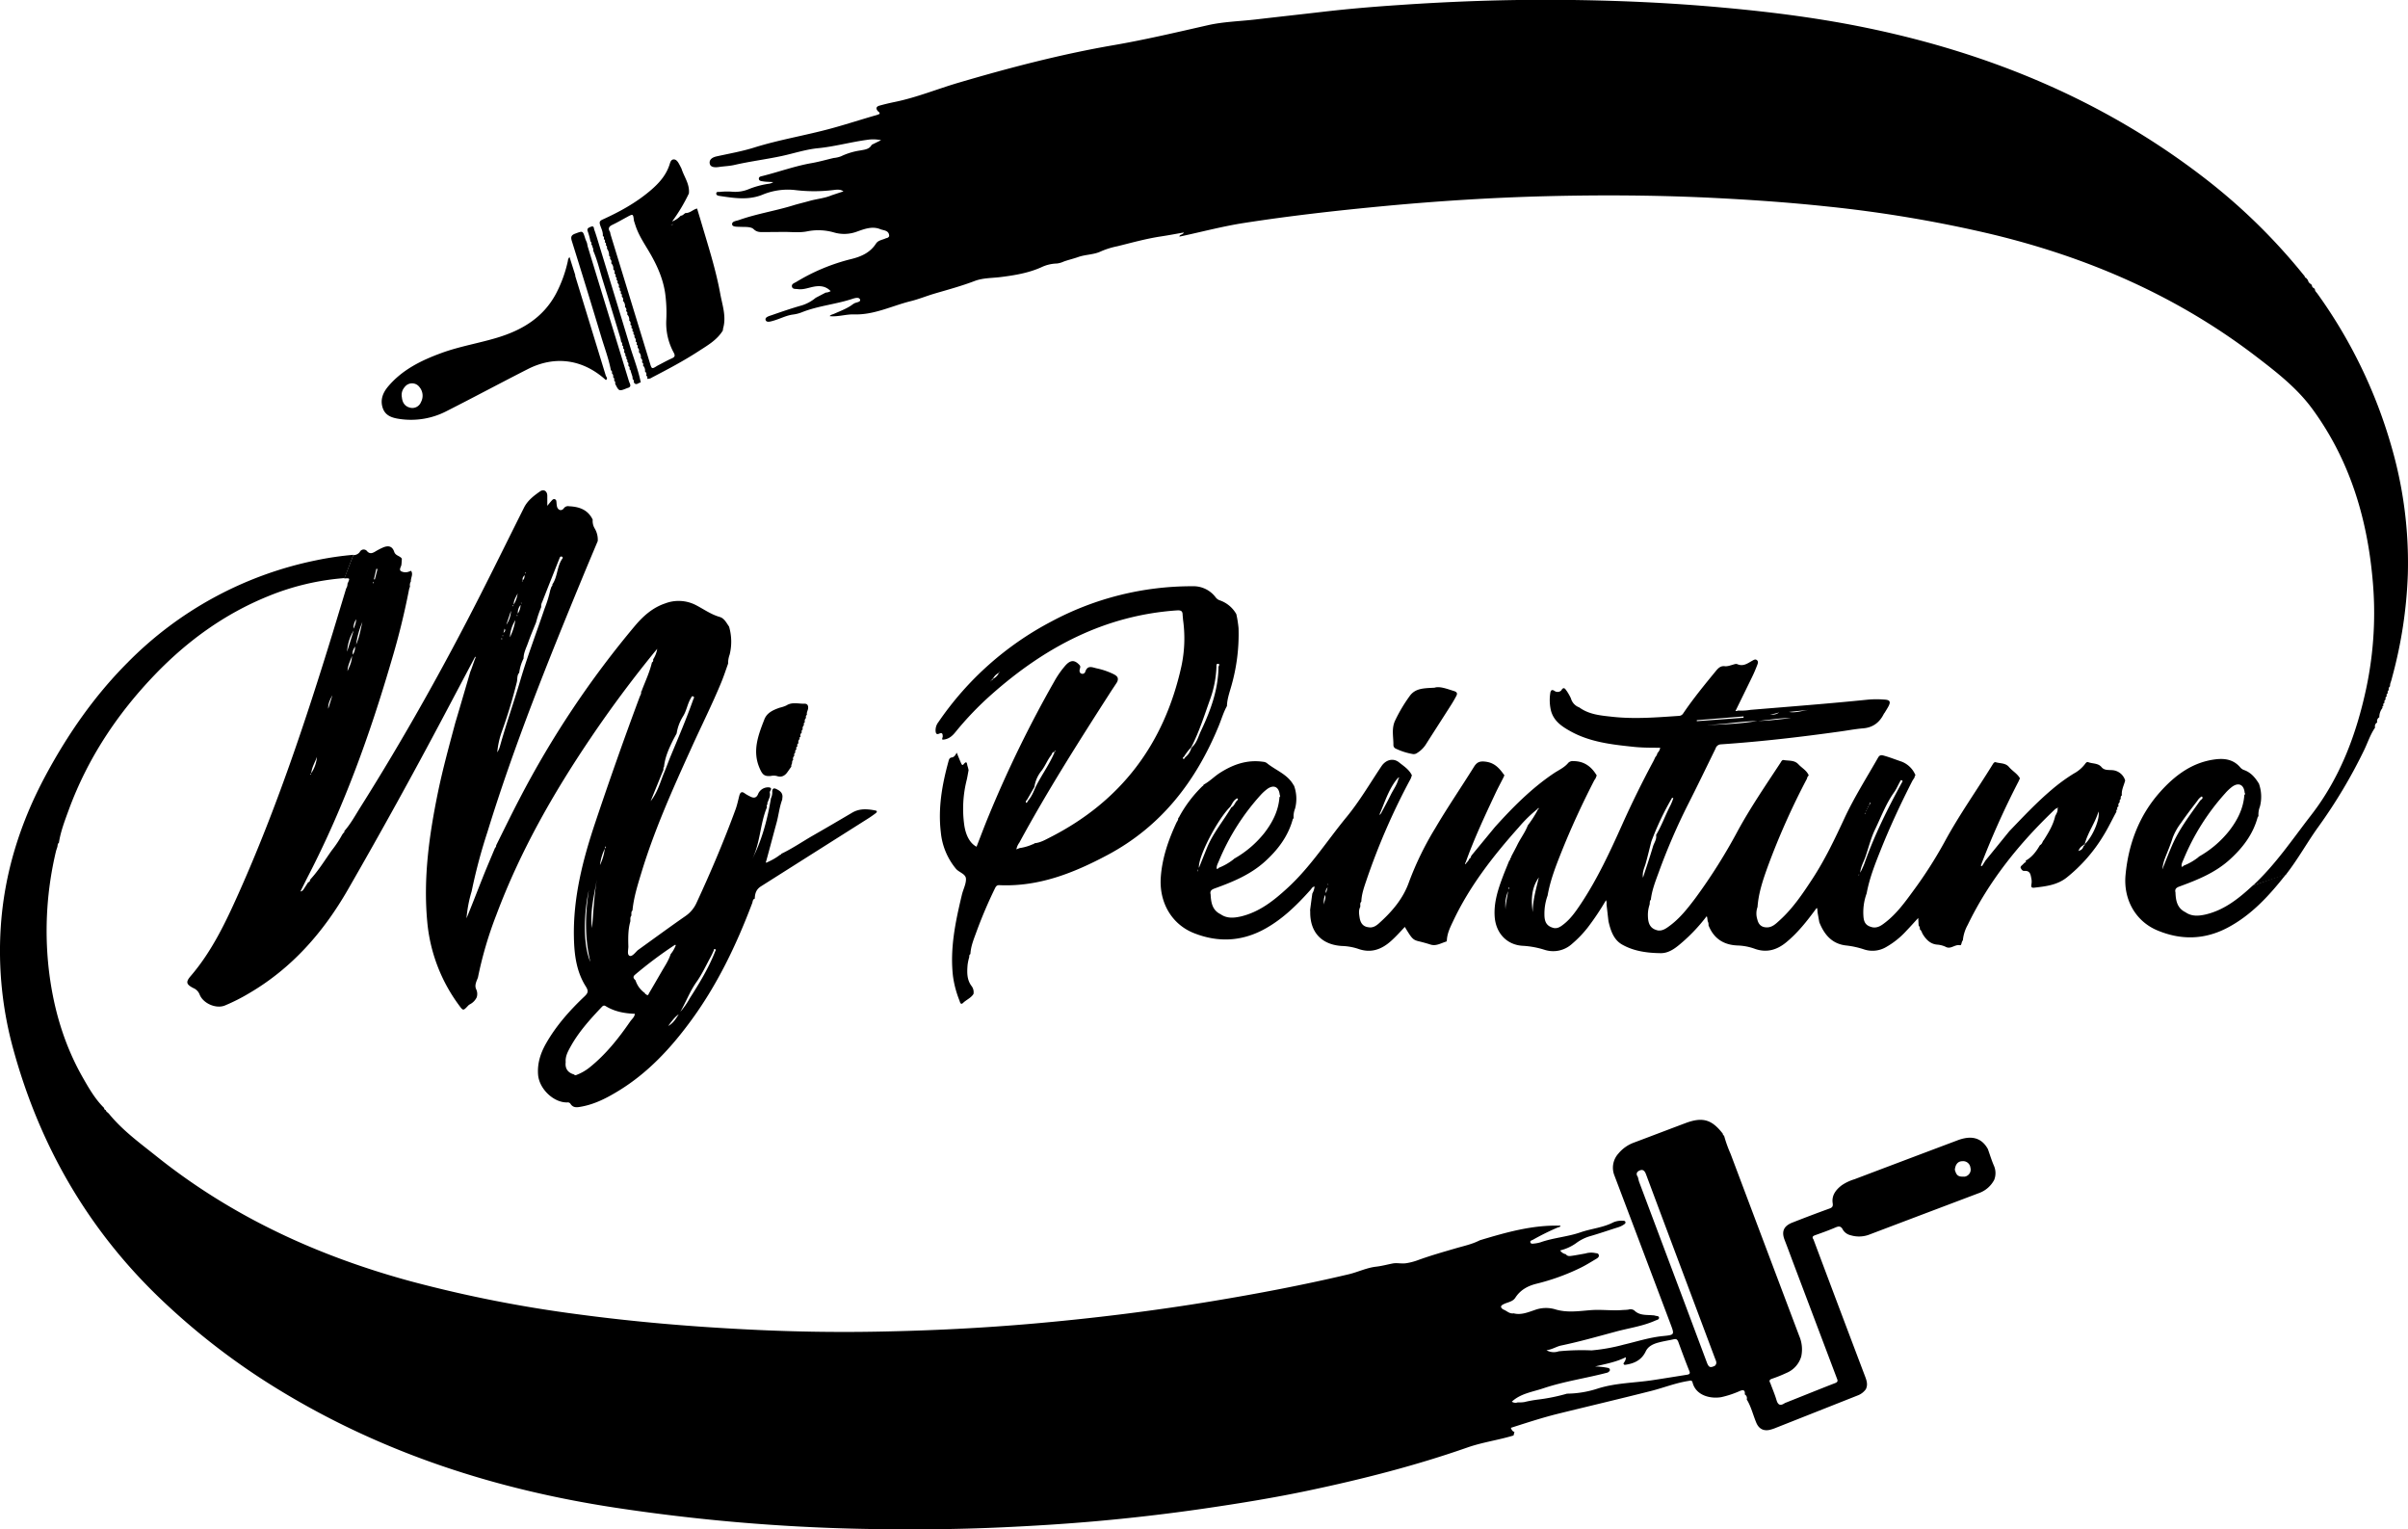 <svg xmlns="http://www.w3.org/2000/svg" viewBox="0 0 1082.13 687.09">
  <g id="Peinture_Down" data-name="Peinture Down">
    <path class="cls-1" d="M164.52 418.45zM923 668.6v-.06zM1034 563.27c-1-2.36-1.76-4.84-2.62-7.26-2.22-4-5.57-5.69-10.14-4.9a19 19 0 00-3.54 1q-23.14 8.71-46.26 17.47a21 21 0 00-5.8 2.76c-2.59 2-4.53 4.52-4 8 .24 1.53-.28 2-1.53 2.44-5.54 2-11.07 4.11-16.56 6.26-3.94 1.55-5 4-3.5 7.84s2.86 7.61 4.3 11.41l19.11 50.57c.35.93.82 1.71-.66 2.28-7.58 2.94-15.11 6-22.66 9-1.92 1.33-3.07 1-3.76-1.39-.76-2.56-1.82-5-2.75-7.55-.59-1-.51-1.56.77-2a60.48 60.48 0 006.37-2.56 11.51 11.51 0 006.73-7.4 15.23 15.23 0 00-.89-9.23q-15.45-40.92-30.86-81.85a59.25 59.25 0 01-2.93-8.2c-.47-.1-.5-.49-.57-.86-5-6.44-9.11-7.61-16.86-4.7s-15.33 5.82-23 8.69a16.35 16.35 0 00-7.09 5 9.43 9.43 0 00-1.71 9.9q12.63 33.35 25.21 66.7c1.79 4.76 1.8 4.83-3.37 5.34-6.06.59-11.84 2.48-17.71 3.86a82.6 82.6 0 01-14.42 2.58 107.1 107.1 0 00-14.77.41 6.64 6.64 0 01-5.5-.47c2.69-.39 4.54-1.71 6.55-2.12 8.19-1.71 16.24-4 24.3-6.17 6-1.66 12.35-2.47 18.13-5.08.65-.29 1.73-.41 1.58-1.37-.12-.75-1.14-.57-1.75-.81a4.17 4.17 0 00-1.13-.16c-2.87-.26-5.88.17-8.24-2.19a3 3 0 00-2.67-.35 21.81 21.81 0 01-2.27.15c-4.91.45-9.82-.3-14.71.09-5.34.42-10.64 1.26-16-.41a14.52 14.52 0 00-9.19.39c-3 1-6.06 2.31-9.39 1.44-1.89.33-3.09-1.19-4.65-1.73-1.83-1.23-.81-1.94.49-2.53 1.72-.78 3.79-1 4.93-2.74 2.25-3.5 5.61-5.33 9.5-6.29a98.29 98.29 0 0019.83-7.17c2.47-1.22 4.82-2.69 7.19-4.1.57-.34 1.21-.82 1-1.65s-.95-.75-1.51-.85a9 9 0 00-4.55.19c-2 .34-3.88.72-5.83 1-1 .14-2.16.41-2.92-.69a3.9 3.9 0 01-2.55-1.7 20.73 20.73 0 007.23-3.31 19.57 19.57 0 015.9-3c4.25-1.21 8.43-2.67 12.65-4a9.63 9.63 0 002.9-1.36c.37-.27.81-.55.65-1.1s-.67-.55-1.13-.55a9.14 9.14 0 00-4.28.69c-4.68 2.43-10 2.83-14.87 4.53-5.77 2-12 2.38-17.83 4.43a13.74 13.74 0 01-2.92.58c-.59.07-1.39.23-1.66-.44-.33-.82.59-1 1.05-1.22a112.71 112.71 0 0111.14-5.52c.5-.2 1.27-.16 1.32-.84-12.46-.41-24.25 2.95-36 6.47a2.26 2.26 0 00-.43.17c-3.42 1.73-7.2 2.51-10.82 3.57-5.79 1.69-11.58 3.34-17.24 5.42a27.34 27.34 0 01-4.63 1.19c-2.15.39-4.27-.23-6.28.15-2.48.48-4.93 1.15-7.45 1.44-4.32.49-8.22 2.45-12.39 3.43-20.39 4.82-41 8.73-61.64 12.14-26.3 4.33-52.74 7.59-79.28 9.94-23.5 2.08-47 3.24-70.62 3.67-20.2.38-40.4 0-60.59-1.08-24.54-1.26-49-3.36-73.39-6.6a582.28 582.28 0 01-75.61-14.85c-41.8-11.33-80.48-29-114.51-56.19-7.44-5.94-15.18-11.55-21.3-19l-.44-.51a.41.41 0 01-.42-.48.74.74 0 01-.62-.78 1 1 0 01-.83-1c-4.07-4-6.92-9-9.7-13.88-8.78-15.53-13.47-32.32-15.33-50a154.22 154.22 0 013.34-51.17c.17-.74.45-1.46.67-2.18s0-1.42.7-1.87c.8-5.17 2.67-10 4.46-14.89 8.56-23.27 22-43.43 39.17-61.18 14.37-14.83 30.8-26.71 50-34.57a113 113 0 0134.74-8.31l4-10.46a142.2 142.2 0 00-17.07 2.53 165.26 165.26 0 00-84.54 46c-14.81 14.87-26.66 31.94-36.59 50.36-11.55 21.42-18.75 44.2-20.3 68.56a166 166 0 005.73 55c11.76 42.68 33 79.79 64.89 110.69a311 311 0 0055.23 42.5c46.28 28.09 96.71 44.28 150 52.41q27.45 4.18 55.1 6.57 28.24 2.43 56.57 3c21 .42 42 .26 62.91-.71 13.42-.62 26.83-1.44 40.22-2.6q25.13-2.18 50.09-5.81c15.8-2.3 31.56-4.85 47.18-8.15 24.1-5.08 48-11.17 71.23-19.31 6.76-2.36 13.87-3.3 20.69-5.38.13-.54.27-1.07.41-1.6-.91-.24-1.28-.94-1.62-1.84 7.12-2.27 14.17-4.59 21.31-6.35 13.88-3.41 27.79-6.7 41.66-10.2 5.63-1.42 11-3.6 16.82-4.51.88-.14 1.56-.5 1.89.76 1.51 5.81 8 7.35 12.89 6.52a44.54 44.54 0 008.49-2.83c1.66-.64 2.25-.1 2.07 1.57h-.07a1.92 1.92 0 01.94 2.28c2 3.25 2.84 7 4.31 10.49 1.1 2.59 3.08 3.77 5.85 3.22a18.36 18.36 0 003.06-1q18.25-7.21 36.5-14.44a8 8 0 003.8-2.84c1-2 .4-3.84-.32-5.75q-11.65-30.72-23.21-61.57c-.78-1.1-.26-1.53.84-1.92 3-1.07 6.06-2.15 9-3.42 1.58-.68 2.52-.71 3.38 1a5.53 5.53 0 003.49 2.47 13 13 0 008.77-.44q24.38-9.24 48.75-18.45a12.51 12.51 0 007-6 8.31 8.31 0 00-.23-6.58zM896.23 657.4c-5.13.81-10.25 1.65-15.38 2.43-8.23 1.26-16.66 1.22-24.67 3.75a45.87 45.87 0 01-13.93 2.33 83.31 83.31 0 01-13.35 2.69 56.7 56.7 0 00-5.84 1.09 16.41 16.41 0 01-3 .15 2.84 2.84 0 01-2.61-.34c4-3.69 9.23-4.33 14.17-6 9.47-3.17 19.33-4.53 28.92-7.08.79-.53 1.5-1.08.49-2a30.43 30.43 0 00-6.19-.71c4.64-1.15 9.36-1.93 13.82-4.17.11 1.51-.72 2.11-1.08 2.92l.5.53c4.15-.52 7.62-2 9.56-6.1 1.13-2.38 3.52-3.38 5.92-4 2.22-.59 4.5-.92 6.74-1.43 1.17-.26 1.61.26 2 1.29 1.57 4.32 3.17 8.63 4.88 12.89.54 1.19.15 1.58-.95 1.76zm12.46-4c-2.12 1-2.75.76-3.64-1.62l-10.73-28.68q-9.8-26.07-19.59-52.15c-.29-.78-.44-1.62-.65-2.42-1-1.36-.45-2.37.87-2.91 1.64-.68 2.33.48 2.83 1.81q5.38 14.42 10.78 28.82 10.1 26.89 20.18 53.78c.42 1.1 1.14 2.25-.05 3.35zm112.12-85c-2.74.13-3.54-.45-4.27-3.08.24-2.47 1.42-3.84 3.42-3.85a3.29 3.29 0 013.57 2.89 3.21 3.21 0 01-2.72 4.07z" transform="translate(-138.05 -39.78)"/>
    <path class="cls-1" d="M47.72 498.72l-.12.05v.01h.01l.11-.06z"/>
  </g>
  <g id="Peinture_Up" data-name="Peinture Up">
    <path class="cls-1" d="M1150.45 437.65c10.14-9.35 17.76-20.77 26.13-31.56 13.14-16.92 20.42-36.44 24.85-57.14a162.85 162.85 0 002.8-49.29c-2.53-27.55-10.36-53.25-26.84-75.89-7-9.65-16.31-16.82-25.68-24-35.55-27.15-75.6-44.45-118.86-54.82a582.45 582.45 0 00-73.73-12.41c-18-1.92-36.1-3.14-54.2-4-24.27-1.11-48.55-1.21-72.83-.59-23.87.62-47.7 2.14-71.49 4.36-21.25 2-42.46 4.37-63.55 7.65-9.39 1.46-18.62 3.91-27.92 5.91l-1.06.2c.12-1.11 1.48-.66 2-1.84-3.62.63-7 1.28-10.42 1.79-6.61 1-13 2.8-19.49 4.4a36.22 36.22 0 00-7.36 2.29c-3.14 1.53-6.84 1.36-10.19 2.54-2.14.76-4.4 1.27-6.56 2.05a9.82 9.82 0 01-3.09.87 17.12 17.12 0 00-7 1.71c-5.8 2.58-12 3.6-18.26 4.38-3.9.49-7.89.33-11.69 1.78-5.84 2.22-11.87 3.86-17.87 5.61-3.61 1.06-7.23 2.55-10.85 3.44-8.43 2.09-16.39 6.22-25.4 5.94-3.66-.12-7.28 1.19-11 .78.49-.66 1.29-.74 2-1.05 3-1.36 6.08-2.42 8.68-4.48a.81.81 0 00.21-.1c.95-.66 3.11-.6 2.78-1.76-.37-1.33-2.38-.72-3.46-.37-7.48 2.47-15.44 3.11-22.79 6.06a16.54 16.54 0 01-4 1c-3.06.43-5.76 1.93-8.68 2.75-1.18.33-3.08 1-3.51-.29s1.54-1.79 2.66-2.17c4.53-1.58 9.07-3.14 13.68-4.44a18.31 18.31 0 006.17-3.39l4.46-2.33a5 5 0 002.25-.67c-2.15-2.23-4.67-2.52-7.54-2-2.39.44-4.72 1.45-7.21 1.1-1-.14-2.44.15-2.66-1.2-.19-1.14 1.1-1.54 1.92-2a88.12 88.12 0 0124.92-10.35c4.44-1.12 8.33-2.88 10.93-6.88 1-1.59 3-1.67 4.58-2.47a1.59 1.59 0 001.36-.89c0-2.69-2.51-2.52-4-3.13-3.66-1.53-7.39 0-10.74 1.18a16.35 16.35 0 01-10.08.28 25.46 25.46 0 00-11.83-.53c-3.56.76-7.2.27-10.8.3l-9 .07c-1.63 0-3 .1-4.5-1.35-1.22-1.15-3.87-.92-5.89-1-1.4-.08-3.53.08-3.72-1-.29-1.52 1.86-1.64 3-2.05 7.89-2.8 16.2-4.08 24.19-6.53 2.42-.75 4.89-1.32 7.33-2 3.4-1 7-1.23 10.27-2.64l5.22-1.73c-1.38-1-3-.79-4.46-.6a70.92 70.92 0 01-17.41 0 29.67 29.67 0 00-14.65 2.16c-6.29 2.5-12.67 1.47-19.05.51-.65-.1-1.59-.25-1.59-1.06 0-1 1-.7 1.63-.77a30.89 30.89 0 015.27-.1 16 16 0 007.86-1.2 38.83 38.83 0 018.64-2.32 4.63 4.63 0 002.21-.79c-1.6-.1-3.1-.07-4.55-.31-.73-.12-1.93-.15-1.92-1.26 0-.93 1.08-1 1.76-1.19 7.35-1.86 14.5-4.46 22-5.77 3.31-.58 6.57-1.52 9.85-2.29A12.5 12.5 0 00516 110a30.34 30.34 0 018.71-2.63c1.89-.37 4-.48 5.09-2.55l4.2-2.06a17.35 17.35 0 00-6.43-.13c-7.33 1-14.48 3-21.87 3.73-5.56.54-10.89 2.34-16.34 3.51-7 1.5-14.19 2.39-21.21 4-2.24.53-4.66.58-7 .93-1.55.23-3.75.28-4.13-1.43-.44-2 1.34-3 3.28-3.38 5.54-1.22 11.17-2.2 16.57-3.89 11.58-3.63 23.57-5.53 35.23-8.75 6.69-1.84 13.3-4 20-5.91a11.08 11.08 0 001.24-.5c.07-.74-.54-.93-.85-1.3-1-1.21-.57-2 .74-2.39 2.28-.63 4.6-1.19 6.92-1.66 9.81-2 19.07-5.83 28.63-8.64 22.89-6.73 46-12.79 69.51-16.84 14.3-2.46 28.41-5.79 42.55-9 7-1.59 14.32-1.75 21.48-2.58 10.15-1.18 20.3-2.29 30.44-3.47 11.22-1.3 22.47-2.25 33.73-3 24.14-1.67 48.32-2.52 72.53-2.34 24.66.19 49.28 1.25 73.85 3.52 22 2 43.81 4.81 65.4 9.34 54.35 11.39 104.58 32.19 149 66.08a265.54 265.54 0 0144 42.2c.81 1 1.64 2 2.46 3 .07.37.2.69.63.75l.84 1a2.49 2.49 0 001.42 1.83l.37.51a1.46 1.46 0 001 1.33l.37.51c0 .77.6 1.23 1 1.77a221.85 221.85 0 0133.27 68.44 187.61 187.61 0 017.48 57.68 201.86 201.86 0 01-7 46.18l-.35 1.35-.6 1.87c0 .38-.07.76-.1 1.15v-.05a1.41 1.41 0 00-.48 1.65c-.66.3-.59.85-.48 1.41-.66.3-.6.85-.48 1.42-.66.3-.6.84-.48 1.41-.64.31-.64.83-.48 1.41-.66.3-.7.81-.48 1.41-.65.07-.47.55-.47.95a6.55 6.55 0 00-1.42 4.18 2 2 0 00-.94 2.34 1.92 1.92 0 00-.94 2.33v-.06c-2.22 3.21-3.37 6.94-5.07 10.4a230.79 230.79 0 01-20.29 34c-5.13 7.08-9.32 14.8-14.74 21.69M410.32 210.52c-10.3-9.34-22.83-11.15-35.13-4.89s-24.2 12.65-36.38 18.82a34.73 34.73 0 01-21.23 3.55c-3.22-.47-6.3-1.37-7.5-4.83-1.28-3.7 0-6.93 2.41-9.78 6.37-7.54 14.88-11.69 23.9-15 8.17-3 16.77-4.38 25.07-6.89 11.19-3.38 20.65-9 26.4-19.68a58 58 0 005.39-14.82 2.53 2.53 0 01.75-1.72c.86 2.73 1.71 5.41 2.57 8.1a1.35 1.35 0 000 .45q6.87 22.37 13.72 44.72c.21.57 1.07 1.31.03 1.97zM322.6 223a4.15 4.15 0 004.64-2.6 6 6 0 00-.66-6.68 4.14 4.14 0 00-6.71 0 5.25 5.25 0 00-1.23 4.48c.24 2.52 1.36 4.26 3.96 4.8zM451.32 133.47c.5 1.66 1 3.33 1.51 5 3.22 11 6.84 22 8.9 33.32.94 5.15 2.83 10.26 1.25 15.62l-.09.9v-.05c-2.61 4.29-6.86 6.68-10.88 9.29-6.76 4.4-13.89 8.15-21 11.85a3.11 3.11 0 01-2.15.55v.05c.18-.59.27-1.14-.47-1.42a1.47 1.47 0 00-.48-1.87A3.17 3.17 0 00427 204c.23-.61.18-1.12-.48-1.42a1.43 1.43 0 00-.49-1.87 3.13 3.13 0 00-.93-2.8 1.54 1.54 0 00-.49-1.87c0-.53.21-1.11-.47-1.41.08-.56.24-1.13-.48-1.42a1.7 1.7 0 00-.49-1.87c0-.53.18-1.11-.48-1.42.08-.55.2-1.11-.47-1.41.12-.57.24-1.13-.47-1.42.18-.58.27-1.14-.47-1.41a1.46 1.46 0 00-.48-1.87 3.19 3.19 0 00-.94-2.8c.23-.6.18-1.11-.48-1.41a1.43 1.43 0 00-.48-1.87 3.15 3.15 0 00-.93-2.8 1.54 1.54 0 00-.49-1.87c.05-.54.2-1.12-.48-1.41.08-.55.24-1.13-.48-1.41.13-.57.27-1.14-.48-1.42a1.48 1.48 0 00-.49-1.88c.08-.55.2-1.12-.47-1.41.12-.57.25-1.14-.47-1.42.18-.58.27-1.14-.47-1.41a1.45 1.45 0 00-.49-1.88 3.19 3.19 0 00-.94-2.8 1.58 1.58 0 00-.48-1.87c0-.53.2-1.11-.47-1.41a4.94 4.94 0 00-.94-3.26c0-.52.17-1.11-.48-1.41.05-.55.2-1.12-.48-1.42.08-.55.24-1.13-.48-1.41.13-.57.27-1.14-.48-1.42h.05c.18-1.81-.72-3.39-1.23-5-.41-1.34-.11-1.84 1.13-2.41 7.55-3.43 14.8-7.39 21.19-12.77 4-3.35 7.43-7.08 9-12.23.26-.85.62-1.92 1.68-2s1.77.79 2.29 1.67.86 1.61 1.28 2.42c1.17 3.72 3.79 7 3.34 11.19a76.09 76.09 0 01-7.54 12.6 10.55 10.55 0 003.88-2.61c.91 0 1.41-.8 2.12-1.19 2.15.04 3.33-1.58 5.23-2.02zm-11.49 7.27l-.19.33h.2v-.35h.53v-.21zm-16.9-1.83c-.36-3.11-.37-3.11-3.05-1.66-2.22 1.19-4.39 2.47-6.67 3.55-1.61.77-2 1.71-1 3.2.1.45.15.9.29 1.34q8.81 28.8 17.62 57.59c.83 2.72.85 2.72 3.32 1.17 2.17-1.12 4.31-2.33 6.54-3.33 1.42-.63 1.52-1.28.82-2.59a27.57 27.57 0 01-3.34-14.39 64.4 64.4 0 00-.55-12.64c-1.07-6.79-3.92-12.87-7.4-18.7-2.16-3.62-4.49-7.15-5.83-11.2-.26-.78-.51-1.56-.75-2.34zM420.39 214l-.44.13c-3.73 1.51-3.72 1.51-5.44-1.9v.06c0-.55.2-1.13-.48-1.42.12-.63.15-1.23-.48-1.64a1.48 1.48 0 00-.48-1.66c0-.53.17-1.11-.48-1.41-1-5.21-2.87-10.15-4.39-15.2q-6.46-21.47-13.16-42.85c-.56-1.81-.37-2.68 1.54-3.38 3.41-1.25 3.35-1.38 4.47 2.23.18.58.45 1.13.68 1.69s.27 1.36.47 2q4.57 15 9.16 29.94c3.12 10.2 6.27 20.39 9.37 30.6.36 1.05 1.27 2.19-.34 2.81zM426 211.62c-1 0-2.11 1.65-3.11-.07 0-.52.07-1.09-.52-1.4l-.1-1.15-.6-1.86c-.24-.48-.06-1.16-.72-1.42.07-.57.17-1.15-.48-1.48a.51.51 0 00-.05-.38c.05-.53.18-1.08-.41-1.42v.05c-.08-.51.17-1.12-.49-1.43v.05c0-.53.22-1.14-.48-1.43.06-.57.17-1.15-.49-1.48a.46.46 0 000-.38c.06-.53.18-1.08-.41-1.41-.09-.5.21-1.13-.48-1.43v.05c.05-.61.11-1.22-.48-1.65v-.15c-.13-.59-.21-1.2-.39-1.78-2.6-8.56-5.19-17.12-7.85-25.67-1.38-4.43-2.4-9-4.25-13.25l-.08-.91c0-.06.07-.13.05-.18a2.51 2.51 0 00-.2-.29c-.3-.44 0-1.17-.71-1.42a1.41 1.41 0 00-.48-1.65h.09a29.92 29.92 0 00-1.11-4.16c-.63-1.49.21-1.8 1.27-2.24 1.58-.66 1.34.68 1.62 1.4.41 1.06.73 2.16 1.09 3.24 5.09 16.69 10.21 33.37 15.25 50.08 1.66 5.23 3.52 10.1 4.52 15.22z" transform="translate(-138.05 -39.78)"/>
  </g>
  <g id="MJ_Peinture" data-name="MJ Peinture">
    <path class="cls-1" d="M296.83 289.18a3.45 3.45 0 002.92-1.44 1.93 1.93 0 013.31-.26c1.16 1.23 2.26.89 3.48.18a30.29 30.29 0 013.86-2c2.36-.92 4-.36 4.79 2 .61 1.89 2.61 1.77 3.45 3.13-.06.91-.09 1.82-.2 2.72s-1.21 2.16-.19 2.89a4.35 4.35 0 003.68.15c.28-.09.56-.22.84-.33 1.12 1.61-.21 3.18-.07 4.77a3.22 3.22 0 00-.39 2.35 5.41 5.41 0 00-.4 1.08 331.35 331.35 0 01-8.05 32.6c-9.62 32.9-21.19 65-36.94 95.57-1.32 2.55-2.58 5.14-3.87 7.71a1.9 1.9 0 001.37-.89c.73-1.08 1.42-2.18 2.12-3.27.56-.06.77-.43.81-.95a.48.48 0 00.17-.32c3.7-4 6.51-8.65 9.64-13.06a48.33 48.33 0 004.65-7l.49-.74a.77.77 0 00.48-.95v.05c2.84-3.23 4.89-7 7.16-10.62 19.5-30.93 37.36-62.8 53.93-95.39 6.64-13.06 13.1-26.22 19.67-39.32 1.6-3.19 4.38-5.32 7.2-7.29 1.66-1.16 3.21-.14 3.26 1.89v4.59c.62-.74 1.22-1.51 1.88-2.24.4-.44.86-1 1.56-.7s.6.86.69 1.38a13.54 13.54 0 00.25 2c.56 1.65 2.06 2 3.06.66a2.3 2.3 0 012.36-.9c4.55.2 8.45 1.54 10.6 6a6.68 6.68 0 00.78 3.76 9.86 9.86 0 011.49 5.87c-2.25 5.36-4.52 10.72-6.74 16.1-15.56 37.72-30.82 75.56-42.83 114.61a243 243 0 00-7.1 26.67 58.08 58.08 0 00-2.31 12.11c2.55-6.17 4.92-12.37 7.38-18.54 1.75-4.4 3.63-8.74 5.45-13.11a1.29 1.29 0 00.49-1.17v.06c3.49-7 6.88-14 10.51-20.93a426.53 426.53 0 0151.93-77.78c3.7-4.37 7.93-8.13 13.51-10a16.93 16.93 0 0113.82.76c3.52 1.82 6.75 4.18 10.65 5.3 2.13.61 3.06 2.67 4.25 4.35a24.08 24.08 0 01.26 12.61 11 11 0 00-.68 4c-1 2.8-1.93 5.65-3.06 8.4-4.12 10-9 19.67-13.44 29.51-8.35 18.36-16.62 36.75-22.49 56.1-1.69 5.56-3.45 11.13-4 17v-.05c-.7.61-.4 1.44-.5 2.18v.15c-.65.76-.36 1.69-.45 2.55-1.06 3.71-1 7.52-.89 11.31 0 1.46-.67 3.66.59 4.17 1.05.42 2.47-1.39 3.54-2.47 7.17-5.15 14.28-10.38 21.53-15.41a14.32 14.32 0 005-6c6.36-13.72 12.26-27.61 17.47-41.8.74-2 1.18-4.13 1.71-6.2.37-1.41 1-2.28 2.55-1.06a15.67 15.67 0 002 1.16c1.7.95 3.14 1.17 4-1.14a4.88 4.88 0 015.1-2.74c1.47.57-.07 1.51.06 2.32a4 4 0 01-.24 2.49l-.54 1.39c0 .45-.68.85-.12 1.35-.81.28-.31.94-.41 1.42-3.16 7.65-2.92 16.27-6.83 23.71 4.57-8.77 7.06-18.17 8.67-27.85a5.82 5.82 0 00.57-3.08c.09-1.13.57-1.64 1.79-1.07 1.76.83 3.14 1.86 2.75 4.11l-.05.68c-1.28 3.38-1.6 7-2.55 10.43-1.54 5.61-3 11.24-4.55 16.85-.16.62-.68 1.53.67.72a26.86 26.86 0 005.52-3.25c.27 0 .53-.1.49-.47v.05c5-2.37 9.54-5.51 14.32-8.25 5.86-3.35 11.69-6.77 17.51-10.2 3.35-2 6.89-1.7 10.47-1 1.06.2.6.87.1 1.25-1 .75-2 1.45-3 2.11Q504.34 422.59 480 438c-2.11 1.34-2.71 3.24-2.76 5.52-1 .31-.88 1.33-1.15 2-7.17 18.95-15.87 37.11-28 53.46-8.87 12-18.95 22.81-31.8 30.71-5.31 3.26-10.78 6.15-17 7.27-1.89.35-3.66.67-4.9-1.31a1.44 1.44 0 00-1.4-.58c-6.13.15-12.62-6.07-13.13-12.45-.4-5.1 1.11-9.7 3.58-14.05 4.55-8 10.64-14.84 17.29-21.14 1.63-1.55 1.85-2.44.58-4.45-4.25-6.7-5.19-14.32-5.35-22.08-.37-17.77 3.95-34.68 9.52-51.34q9.52-28.47 20-56.6c.3-.82.94-1.6.62-2.59h-.06c.53.17.4-.27.48-.51 1.6-4.14 3.49-8.16 4.52-12.51.61-.27.59-.79.52-1.33a12.43 12.43 0 001.84-4.72l-1.16 1.36q-15.15 18.57-28.58 38.42c-16.94 25-31.83 51.15-42.48 79.54a171.67 171.67 0 00-8.36 28.38c-.65 1.67-1.6 3.44-.8 5.18a4.91 4.91 0 01.25 3.69 6.91 6.91 0 01-3 3.09 3.26 3.26 0 00-.91.7c-2.13 2.26-2.17 2.3-4-.2a74.2 74.2 0 01-14.31-37.59c-1.84-19.72.89-39.06 4.85-58.31 2.16-10.44 5-20.72 7.74-31q.94-3.16 1.88-6.33l4.89-16.68a.45.45 0 00.12-.3l.27-.63 1.71-4.84c.21-.32.41-.65.06-1l-.36.74q-6.87 13-13.76 26-20.85 39.38-43.09 78c-10.94 19-25 35.13-44.16 46.38a84.7 84.7 0 01-11.08 5.62c-4 1.63-9.9-.95-11.41-5.06a5.22 5.22 0 00-2.86-2.81c-3.14-1.64-3.38-2.7-1.13-5.33 9.46-11 15.63-23.93 21.52-37.1 17-38 30.15-77.46 42.36-117.22 2-6.59 4-13.2 6-19.81a4 4 0 00.62-2.19c1.15-2.49 1.14-2.52-1.47-2.33m80.19.81c.73-.51.8-1.25.92-2.31-.83.82-1.13 1.49-.89 2.34-.33.12-.51.29-.18.6zm36.94 120.49a23.43 23.43 0 00-2.21 7.49 23.75 23.75 0 002.18-7.51.59.59 0 00.39-.72c0-.06-.16-.1-.25-.15zm-132-33.73a15.82 15.82 0 002.61-7.42c-.88 2.47-2.36 4.75-2.58 7.44-.3.15-.54.31-.16.63zm95.5-51.7a19.75 19.75 0 00-2 6.49c-1.09 1.19-.73 2.77-1.06 4.15a224.78 224.78 0 01-6.65 22 38 38 0 00-2.16 9.6 9.56 9.56 0 001.19-2.63c2.82-10.13 6.31-20 9.3-30.12 3.18-10.74 7.2-21.22 10.79-31.84a55.16 55.16 0 002.61-8.55.29.29 0 00.13-.26l.21-.69a.73.73 0 00.12-.35.91.91 0 00.41-1c2.45-3.53 2-8.19 4.57-11.69.25-.35 0-.76-.47-.83s-.66.21-.82.61c-2.62 6.61-5.26 13.21-7.85 19.84a3.79 3.79 0 00-.43 2.23 51 51 0 00-2.33 6.94c-1.21 3-2.5 6.06-3.6 9.15-.8 2.28-2 4.47-2 7zm62.71 50.35v-.05l-5.66 13.89c2.86-3.57 4.14-7.83 5.71-11.95 1.24-2.86 2.26-5.82 3.46-8.68 3.47-8.31 7-16.59 10-25.08.17-.5.69-1 0-1.33s-.77.25-1.07.74c-1.56 2.57-1.91 5.65-3.54 8.19a20.48 20.48 0 00-2.86 7.66c-.5.93-1 1.85-1.5 2.8-1.92 3.87-3.74 7.78-4.17 12.17h.07c-.53.37-.28 1.03-.38 1.61zM427.91 486a.43.43 0 00.46.46c.94 1 1.13-.09 1.41-.56 1.87-3.16 3.7-6.35 5.55-9.53 1.48-2.58 3.17-5 4.1-7.91a14.2 14.2 0 002.34-4.09c-.14 0-.33-.14-.41-.09a185.87 185.87 0 00-18 13.47c-1.1.95-.51 1.73.29 2.47a11.05 11.05 0 004.21 5.73zM396 522.5c.56.64 1.11.21 1.66 0a21.87 21.87 0 005.52-3.29c7.19-5.8 12.86-12.94 18.06-20.49.73-1.07 1.93-1.92 2.12-3.47-4.69-.16-9.11-1-13.08-3.42-.78-.48-1.22-.25-1.77.32-5.29 5.58-10.45 11.27-14.17 18.07-1.14 2.07-2.29 4.2-2.07 6.72-.37 2.85.92 4.77 3.73 5.56zm47.65-28a34 34 0 004.36-6.2c4.3-6.72 8.46-13.51 11.4-21 .17-.44.58-.82 0-1.09s-.49.33-.64.66c-.5 1.12-1 2.23-1.6 3.3-2 3.67-3.77 7.55-6.21 10.92-2.96 4.23-4.71 9.05-7.27 13.42zm-41-54.7c-2.17 9.8-2.8 24.11.71 32.16-2.57-10.67-2.36-21.41-.7-32.15zm3.55-4.54c-1.26 7.29-3.11 14.53-2.09 21.43.59-6.75.89-14.13 2.1-21.42zm-105.32-116a40.5 40.5 0 00-2.8 10.09c1.48-3.17 1.98-6.63 2.81-10.07zm68.75-.85a16.3 16.3 0 00-2.45 7.7 25.94 25.94 0 002.46-7.68zm-72.7 4.69a20.8 20.8 0 00-2.9 9.48q1.47-4.72 2.91-9.46zm146.13 172.38c-2 1.35-3.29 3.36-4.73 5.23 2.22-1.16 3.45-3.22 4.73-5.23zm-146.84-161c-.78 2.23-1.93 4.35-2 6.79.96-2.16 1.99-4.27 2-6.78zm71.46-20.29l-2.12 6.3a11.63 11.63 0 002.12-6.29zm-82.11 44q.93-3 1.87-6.08c-1.05 1.95-2.08 3.89-1.87 6.13zm85.1-51.77c-.67 1.47-1.76 2.79-1.79 5a12.68 12.68 0 001.79-4.95zm-63-11l-.5-.09c-.36 1.56-.72 3.13-1.09 4.69l.41.09c.41-1.51.81-3.11 1.2-4.64zM298.11 318a7.24 7.24 0 00-1.21 4.23 10.13 10.13 0 001.21-4.23zm-1.52 15.89a5.79 5.79 0 001-3.67c-.52 1.07-1.32 2.02-1 3.7zM372 311.56a5.54 5.54 0 00-1.25 3.91 7.9 7.9 0 001.25-3.91zm-7.76 12.63c.51-.52 1.24-1 .56-2-.19.81-.36 1.39-.53 2zm6.26-8.19h-.13a1 1 0 000 .41c0 .2.15.19.2 0a1.44 1.44 0 00-.04-.41zm3.74-18.82l-.08-.4a1.38 1.38 0 00-.15.36 1.8 1.8 0 00.07.38c.09-.11.14-.23.19-.34zM306 301.54l-.14-.41a1.24 1.24 0 00-.16.4 1.39 1.39 0 00.13.41c.08-.13.17-.26.17-.4zm66.42 9.31l-.12-.36c0 .05-.14.1-.13.14a1.58 1.58 0 00.09.36zm-3.63 1.15l-.17-.38c-.05.05-.15.11-.15.16a1.85 1.85 0 00.07.41zm-4.63 13.51l-.12-.37c-.05 0-.13.06-.13.1a1.53 1.53 0 000 .37zm-.67.87a1.86 1.86 0 00-.09.51c.05.25.17.25.27 0a.31.31 0 000-.21 1.32 1.32 0 00-.18-.3zM882.88 378.1a4.16 4.16 0 001.24-2.38c-4.27 0-8.46 0-12.63-.48-9.48-1-18.94-2.13-27.5-6.82-4-2.21-7.79-4.67-9-9.57a20.42 20.42 0 01-.28-7.55c.17-1.35.69-2 2.09-1a2.35 2.35 0 002.84-.3c1.19-2.08 1.92-.49 2.49.23a22.93 22.93 0 011.88 3.32 6 6 0 003.75 4.05c4.43 3.24 9.66 3.64 14.85 4.21 10 1.1 19.94.27 29.9-.4a2.36 2.36 0 002-1.19c4.49-6.62 9.56-12.8 14.65-19 1.13-1.37 2.24-2.45 4.25-2.1a7.35 7.35 0 002.46-.46c1-.2 2.15-.82 2.9-.49 2.72 1.18 4.63-.38 6.72-1.53.67-.37 1.4-.88 2.12-.26s.4 1.46.14 2.14c-.68 1.79-1.43 3.56-2.26 5.28-2.43 5-4.91 10.06-7.37 15.08l-.18.34h.53l.72-.2a24.32 24.32 0 005.52-.32c17.65-1.46 35.32-2.81 52.94-4.61a45.21 45.21 0 017.36 0c2.41.15 2.79 1 1.65 3.11-.5.94-1.09 1.84-1.64 2.76l-.34.44c-1.93 3.92-4.88 6.25-9.4 6.61-3.59.29-7.14 1-10.71 1.47-17.64 2.46-35.32 4.51-53.09 5.71a2.62 2.62 0 00-2.48 1.91c-4.15 8.47-8.26 17-12.52 25.38a281.16 281.16 0 00-13.09 30.4c-1.44 3.95-3 7.89-3.47 12.12-.7.65-.35 1.57-.61 2.34a14.56 14.56 0 00-.7 5.14c.11 3.87 1.47 5.67 4.57 6.34 2 .21 3.55-.88 5-1.95 4.67-3.38 8.18-7.86 11.62-12.4a249.59 249.59 0 0019.37-30.76c5.73-10.44 12.46-20.27 19-30.22.37-.56.68-1.4 1.5-1.24 2.24.43 4.72-.09 6.59 1.92 1.54 1.67 3.73 2.74 4.63 5a2.25 2.25 0 00-.8 1.42 326.29 326.29 0 00-17.68 39.67c-2.1 5.83-4.1 11.72-4.54 18a8.67 8.67 0 00-.1 5.58c.48 2.07 1.62 3.41 3.86 3.57 2.59.22 4.31-1.45 6-3 6-5.37 10.46-12 14.85-18.71 5.66-8.63 10.07-17.9 14.41-27.23s10-18.29 15.18-27.36c.59-1 1.23-1.21 2.45-.87 2.78.76 5.49 1.85 8.18 2.75a11 11 0 016.17 6.14c-.4.18-.42.53-.41.9-.4.64-.85 1.24-1.19 1.91-5.17 10.16-10 20.49-14.2 31.07-2.5 6.23-4.94 12.5-6.17 19.15a24.77 24.77 0 00-1.4 10.78c.29 2.71 1.5 3.89 4.1 4.46 2.48.4 4.25-1.08 6-2.44 4.82-3.8 8.42-8.71 12-13.61a195 195 0 0014.29-22.27c6.53-12.1 14.54-23.3 21.73-35 .3-.48.72-1 1.24-.87 2 .64 4.38.25 6 2.15s3.74 2.95 4.93 5.1c-.23.49-.45 1-.68 1.49a371.15 371.15 0 00-16.92 37.72l.54.25 1.55-2.49 10.72-13.19c6.15-6.41 12.23-12.88 19-18.62a79.64 79.64 0 0110-7.31 15.63 15.63 0 005-4.23c.36-.51.83-1.13 1.48-.88 2 .78 4.41.33 6 2.25 1.16 1.41 2.89 1.22 4.48 1.32a6.53 6.53 0 016.12 4.65c-.56 2.22-1.75 4.3-1.49 6.7-.6.42-.55 1-.48 1.65-.66.3-.47.89-.48 1.41a1.59 1.59 0 00-.5 1.87.92.92 0 00-.48 1.41c-.67.07-.56.52-.47 1v-.05c-2 3.66-3.78 7.46-6 11a71.14 71.14 0 01-16.33 18.59c-4.31 3.44-9.5 4-14.69 4.6-1 .11-1.42-.22-1.25-1.3a6.85 6.85 0 00.07-2.51c-.39-1.76-.37-3.94-3.22-3.73-.89.07-1.44-.78-1.73-1.63l.27-.55.5-.45.51-.5.5-.5c.33-.24 1-.3.5-.95 2.93-1.6 4.82-4.17 6.47-7 .81-.37 1.05-1.16 1.4-1.88l.36-.44c2.12-3.38 4.2-6.78 5.09-10.74.6-1.12 1.28-2.22 1.06-3.58a3.11 3.11 0 00.28-.23s-.07-.11-.12-.18l-.22.35a4.47 4.47 0 00-1 .51c-16 15.2-29.68 32.1-39.33 52.06a17.63 17.63 0 00-2.17 7v-.07c-.72.59-.45 2.34-1.33 2.16-2.27-.47-4.1 2-6.39.72a10.82 10.82 0 00-4-1c-2.94-.34-4.76-2.24-6.24-4.61-.47-.76-.62-1.73-1.4-2.29v.06a1.74 1.74 0 00-.48-1.66l-.06-.67-.14-2.78c-2 2.12-3.54 3.91-5.21 5.62a37.09 37.09 0 01-9.27 7.46 12.1 12.1 0 01-9.76 1.07 38.88 38.88 0 00-8.05-1.79c-5.85-.6-9.33-4.13-11.63-9.19-.19-.41-.36-.84-.54-1.26-.25-1.41-.5-2.83-.76-4.25-.06-.63-.11-1.25-.17-1.87l-.21-.3-.33.37c-4 5.44-8.18 10.78-13.45 15.1-4.2 3.44-8.84 4.78-14.15 2.85a24.94 24.94 0 00-7.65-1.46c-6.32-.24-10.75-3.15-13.08-9.09a3.18 3.18 0 00-.36-1.84c-.08-.61-.16-1.21-.25-1.82 0-.06-.07-.11-.24-.36a77.85 77.85 0 01-10.28 11.09c-3 2.61-6.23 5.52-10.35 5.47-6-.07-12.12-.86-17.41-3.91-3.77-2.17-5.12-6.32-6.06-10.44-.29-2.47-.57-5-.86-7.42 0-.38.06-.76 0-1.14a5.71 5.71 0 00-.25-.89 118.37 118.37 0 01-8.28 12.37 50.34 50.34 0 01-7 7.26 12.57 12.57 0 01-12.46 2.62 39.62 39.62 0 00-9.68-1.76c-7.13-.39-12.12-5.68-12.61-13.15-.43-6.53 1.63-12.56 3.9-18.53.85-2.21 1.77-4.4 2.65-6.6h-.07c.51-.15.46-.57.48-1 .43-.18.45-.6.57-1 .88-1.67 1.79-3.32 2.61-5 1.45-3 3.55-5.65 4.73-8.8a49.18 49.18 0 004.65-7.29c.21-.1.43-.29.22-.47s-.33.09-.39.29a61.55 61.55 0 00-8.53 8.32C809 424.42 798.4 438 791 453.76c-1.31 2.76-2.67 5.53-2.76 8.69a.17.17 0 00-.05.28c-2.39.67-4.68 2.24-7.26 1.42-1.68-.54-3.35-1-5.07-1.42-2.85-.67-3.27-1.14-6.5-6.52-2 2.15-3.94 4.3-6.09 6.24-4.37 3.95-9.18 5.7-15 3.57a25.74 25.74 0 00-7.22-1.24c-8.89-.56-14.1-5.93-14.2-14.77 0-.46 0-.92-.05-1.38.32-2.47.65-4.95 1-7.42a8 8 0 001-3.14c-1 .13-1.33.94-1.82 1.49-6.27 7-12.92 13.55-21.37 18-10.15 5.31-20.58 5.59-31.08 1.42-10-4-15.65-13.84-14.83-25.15.62-8.62 3.4-16.61 7-24.38.34-.73 1-1.37.8-2.3h-.06c.47.16.46-.26.59-.5A56.91 56.91 0 01678.39 393c.26-.18.57-.32.5-.73v.06c2.71-1.43 4.82-3.69 7.37-5.32 5.88-3.76 12.16-6 19.28-5a3.64 3.64 0 011.73.54c4 3.3 9.27 5 12 9.8l.34.51.05.14a17.18 17.18 0 01.37 10.09 9.54 9.54 0 00-.64 4.25 2.32 2.32 0 00-.39.53c-2.1 7.66-6.67 13.67-12.46 18.93-6.52 5.91-14.42 9.17-22.51 12.09-1.38.5-2.37 1.05-1.94 2.74.18 3.63.73 7.07 4.49 8.89 2.85 2 6 1.68 9.08 1 8.43-2 14.94-7.23 21.14-12.94 10.2-9.39 17.61-21.07 26.33-31.67 5.93-7.21 10.59-15.23 15.75-22.92 1.92-2.86 5.25-3.82 7.89-1.7 2.1 1.68 4.54 3.2 5.77 5.82l-.51 1.45a298.86 298.86 0 00-19.88 45.58c-1.07 3.17-2.23 6.36-2.34 9.78v-.05c-.73.67-.37 1.55-.47 2.34-.82 1.51-.55 3.13-.32 4.68.34 2.33 1.37 4.2 4.07 4.48 1.87.35 3.35-.61 4.59-1.71 5.83-5.21 10.9-11.07 13.54-18.56A139.4 139.4 0 01783 411.92c5.52-9.4 11.68-18.38 17.44-27.63 1.37-2.2 2.72-2.65 5.38-2.29 4.13.57 6.2 3.18 8.3 6.11l-.63 1.36c-1.14 2.23-2.33 4.45-3.4 6.72-4.78 10.18-9.57 20.37-13.37 31-.21.24-.37.64-.11.77s.32-.28.39-.52a4.45 4.45 0 001.35-1.86 1.13 1.13 0 00.72-1 .5.5 0 00.18-.36l10.63-12.9c8-8.87 16.33-17.28 26.26-24 2.27-1.54 4.86-2.61 6.67-4.81a2.74 2.74 0 012.31-.78c4.81 0 8.12 2.46 10.48 6.44-.18.47-.37.93-.55 1.4a8.43 8.43 0 00-.63.93c-5.38 10.5-10.35 21.21-14.72 32.17-2.53 6.33-5 12.69-6.17 19.45a23.86 23.86 0 00-1.43 8.55c0 3.72 1.32 5.34 4.33 6.07 1.78.24 3.08-.75 4.34-1.74 3.07-2.41 5.29-5.56 7.43-8.75 7.59-11.33 13.31-23.66 18.87-36.06 4.32-9.64 9-19.13 14-28.44.32-.6.58-1.23.88-1.85a3.5 3.5 0 00.93-1.8zm191.57 41.21l-.48.42a4.07 4.07 0 00-1.73 2c-.08.14-.15.28-.22.43l.43-.22a2.41 2.41 0 001.84-1.85l.42-.51c.2-.1.38-.23.21-.47a2.93 2.93 0 00-.47.2zm-96.2-18.23a.47.47 0 00.39-.63c0-.05-.11-.09-.17-.13-.08.25-.15.5-.23.75l-.35.18.2.22zm-50.31-37.39c-7.68.15-15.27 1.6-23 1.77 3.56 0 7.11-.21 10.65-.43a114.7 114.7 0 0012.28-1.36c5 0 10-.79 15-1.25-5-.17-9.93.88-14.93 1.27zm-161.68 25.59c-4.15 4.86-5.89 10.94-8.37 16.65a2.39 2.39 0 00.83-.81c1.47-2.77 3-5.53 4.37-8.35 1.18-2.38 2.86-4.54 3.43-7.21.16-.06.43-.08.27-.34-.04-.07-.34.03-.53.06zm113.88 28.59c-.85 3.31-1.63 6.63-2.56 9.92-.53 1.88-1.57 3.65-1.2 6.32 1.63-5 3.17-9.46 4.49-14 .5-1.71 1.78-3.25 1.4-5.2 2.57-4.27 4.19-9 6.5-13.39a30.34 30.34 0 001.26-3.12l-.54-.23a127.07 127.07 0 00-9.35 19.7zM691 402.14c-5.86 5.75-14.66 22.71-14.16 27.53 1.26-3.12 2.44-6.09 3.65-9.05 2.69-6.59 7.33-12 10.89-18.08 1.42-.66 1.64-2.32 2.74-3.24.29-.24.33-.46.06-.72s-.41 0-.66.16c-1.25.84-1.79 2.19-2.52 3.4zm-6.16 28a.91.91 0 00.9-.48 26.13 26.13 0 006.48-3.68l.5-.44A46.42 46.42 0 00706.25 414c3.66-4.74 6.36-10 6.78-16.1.4-.27.38-.59.13-.94-.31-3.63-2.67-4.82-5.59-2.73a20.78 20.78 0 00-3.2 2.95 102.66 102.66 0 00-18.64 29.59c-.45 1.09-1.13 2.17-.86 3.47l-.28.1h.13a1.13 1.13 0 00.12-.2zM974 431.85c.28-.54.58-1.06.82-1.61.41-.9.83-1.81 1.16-2.75 4.43-12.52 10.33-24.35 16.68-36 .22-.41.66-.81.08-1.13s-.72.39-.91.72c-.87 1.52-1.54 3.18-2.55 4.6-3.68 5.14-5.85 11.06-8.57 16.68-1.94 4-3 8.5-4.49 12.73-.85 2.24-2.02 4.32-2.22 6.76zm101-12.87c3.5-3.32 6.88-11.37 6.08-14.61-1.41 5.01-4.72 9.18-6.17 14.63zM829.58 434c-3.38 4.76-3.5 10.1-2.74 15.6.02-5.34 1.52-10.43 2.74-15.6zm92-71.76v-.59l-21 1.69v.45zm20.42-2.61c3.09.56 6-.6 9-.94zm-127.35 88.75c-.13-2.12.72-5.14 1.13-8.2a15.75 15.75 0 00-1.13 8.2zm-81.07-6.51a6.67 6.67 0 00-.48 4.37c-.1-1.41.9-2.69.48-4.37zm199.76-81.14c1.27.07 2.57.37 4.24-.91a15.15 15.15 0 01-4.24.91zm-198.67 77.62c-.49.78-1.2 1.53-.68 2.65.25-1 .46-1.81.68-2.65zM932 361.18zm-255.55 69.1c-.25.48-.32.77-.1 1.06.02-.29.05-.58.09-1.06zm139.72 9c0-.28.08-.49.09-.69l-.27-.09a1.23 1.23 0 00-.07.42c0 .08.08.16.24.33zm157.37-6.52l-.12-.16a2 2 0 00-.11.35c0 .05.06.12.09.17zM735 437.21l-.14-.37c0 .06-.11.12-.11.18a2.65 2.65 0 00.12.37zm241.27-32.1l-.12-.18a2.62 2.62 0 00-.15.39c0 .05.08.12.12.18zm.46-1.07l-.12-.15-.14.14.19.16zm.35-.74c0-.05.13-.09.14-.14s-.08-.1-.12-.16l-.14.22zm.38-1.19c0 .05-.08.11-.07.15.07.2.17.21.26 0 0 0 0-.11-.06-.15s-.06.01-.1 0zM576.9 420.19c1.84-4.69 3.59-9.42 5.53-14.07a530.22 530.22 0 0129.47-60.31 41.74 41.74 0 014.9-7c2.33-2.62 4.2-2.64 6.42-.19.5.56.23 1.18.08 1.75-.22.83-.18 1.6.6 2a1.33 1.33 0 001.88-.85c1-2.92 2.94-2 4.92-1.51a32.89 32.89 0 017.81 2.66c1.08.59 2.21 1.23 1.82 2.81l-.21.65c-1 1.6-2.11 3.18-3.14 4.79-14.21 22.13-28.32 44.32-40.86 67.46a7.24 7.24 0 00-1.32 3l1.44-.58a21.88 21.88 0 006-1.76c.26-.06.68.07.51-.46v.06c2.66-.18 4.93-1.5 7.2-2.66 31.87-16.21 51.3-42 59-76.81a59.77 59.77 0 00.76-20.84c-.06-.74-.13-1.49-.2-2.23 0-1.67-.58-2.22-2.52-2.09-32.49 2.21-59.45 16.58-83.33 37.75a143.1 143.1 0 00-16.26 16.95c-1.53 1.89-3.19 3.26-5.77 3.38-.4-.4.06-.92.07-1.41 0-1.11-.16-1.93-1.54-1.31s-1.59-.25-1.67-1.29a5.9 5.9 0 011.25-3.85 140.28 140.28 0 0150.8-45.23A133.58 133.58 0 01674 303.16a12.45 12.45 0 0110.24 4.84 4.06 4.06 0 001.74 1.42 13.64 13.64 0 017.66 6.26 49.21 49.21 0 011 6.32 84.46 84.46 0 01-3.21 25.88c-.84 3-1.92 5.94-2 9.1-1.57 2.81-2.45 5.91-3.66 8.86-10.24 24.92-25.81 45.17-50 58.06-15.23 8.11-30.91 14.34-48.58 13.56-1.14-.05-1.56.48-2 1.41a205.82 205.82 0 00-8.13 19c-1.22 3.43-2.74 6.82-2.92 10.56-.8.42-.33 1.3-.68 1.88a24.39 24.39 0 00-.58 2.9c-.28 3.32-.39 6.66 1.73 9.5a4.54 4.54 0 01.91 3.64c-1.13 1.81-3.18 2.57-4.66 4-1.14 1.12-1.41-.41-1.62-1a46.47 46.47 0 01-2.94-11.08c-1.4-12.36 1.1-24.28 3.94-36.18.07-.29.14-.59.23-.89.6-2.21 1.78-4.46 1.67-6.64s-3.09-2.8-4.5-4.47a30.18 30.18 0 01-6.81-16.55c-1.26-10.78.59-21.25 3.43-31.6.22-.83.41-1.71 1.45-1.84 1.2-.16 1.68-1.1 2.28-2.17.7 1.69 1.28 3.18 1.93 4.65.19.43.55 1.3 1.09.63 1.75-2.16 1.53 0 1.86.8a15.46 15.46 0 01.45 1.78c-.27 1.43-.49 2.86-.81 4.27a53 53 0 00-1.12 20.49c.71 4.74 2.67 8.19 5.51 9.64zm6.45-74.5l.46-.47a.41.41 0 00.47-.44A5.54 5.54 0 00587 342c.19 0 .55.05.24-.34l-.21.37a5.62 5.62 0 00-2.79 2.75c-.33 0-.5.13-.43.48-.33 0-.48.14-.46.46l-.27.17h.13a.62.62 0 00.14-.2zM670.67 380a7.7 7.7 0 002.74-4.16l.43-.5c2.12-1.95 2.74-4.75 3.91-7.2 4.32-9.09 7.76-18.45 7.88-28.7 0-.48.92-1.3-.21-1.42-.87-.09-.68.84-.71 1.41a48.2 48.2 0 01-2.78 14.33c-2.57 7.17-4.86 14.49-8.33 21.32-.12.2-.23.4-.35.59a22.84 22.84 0 00-3.08 4c-.32.29-.86.69-.39 1s.65-.37.89-.67zm-70.56 19.4c1.61-1.81 2.43-4 3.4-6.2 2.65-5.29 6.22-10.08 8.5-15.57l.4-.5c-.12 0-.3-.1-.34-.06s-.24.39 0 .59c-1.2-.24-1.2.87-1.66 1.46-1.67 2.11-2.61 4.68-4.2 6.8a15 15 0 00-3.31 7.4l-3.26 5.68c-.34.44-.87.82-.45 1.5a1.68 1.68 0 00.92-1.14zM1165.47 432.43c-7.46 9.47-15.45 18.35-26.3 24.1-10.37 5.51-21.08 5.71-31.74 1.2-9.7-4.11-15.22-13.87-14.18-24.9 1.32-13.95 6.12-26.69 15.49-37.2 6.61-7.41 14.43-13.38 24.83-14.69 4.26-.54 8.12.06 11.13 3.49a4.09 4.09 0 001.63 1.24c3 1 5 3.21 6.6 5.79l.34.51v.13a17.46 17.46 0 01.35 10.1 9.54 9.54 0 00-.63 4.25c-.13.17-.33.33-.38.53-2.12 7.75-6.78 13.79-12.64 19.08-6.47 5.83-14.32 9-22.34 11.94-1.38.49-2.37 1.05-1.94 2.73.12 3.66.75 7.06 4.49 8.89 2.86 2 6 1.69 9.09 1 8.43-2 14.94-7.24 21.15-13m-32-8.44a.92.92 0 00.91-.47 25.82 25.82 0 006.48-3.68l.5-.45a46.36 46.36 0 0013.55-11.58c3.66-4.73 6.36-10 6.78-16.1.41-.26.38-.58.14-.93-.32-3.64-2.68-4.83-5.6-2.74a20.78 20.78 0 00-3.19 3 102.77 102.77 0 00-18.65 29.58c-.45 1.09-1.13 2.18-.85 3.47l-.28.1s.11.05.12 0a.62.62 0 00.12-.19zm-8.69 1.34c1.53-3.81 2.9-7.47 4.46-11 3.18-7.3 8-13.57 12.56-20 .39-.55 1.67-1 .82-1.87-.15-.18-1.23.76-1.71 1.41-.14.18-.25.38-.39.57-2.51 3.26-5 6.52-7.34 9.92a26.57 26.57 0 00-3.69 6.58c-1 3.22-2.35 6.32-3.56 9.47a20.27 20.27 0 00-1.12 4.93zm-438.6-286.08l.42-.16c-.11-.07-.23-.21-.33-.2a1.57 1.57 0 00-.5.21z" transform="translate(-138.05 -39.78)"/>
    <path class="cls-1" d="M493.83 383.94c-.64.92-1.28 1.85-1.94 2.77-1.19 1.68-2.77 2.43-4.78 1.7a6 6 0 00-2.71 0c-2.92.23-3.73-.67-4.9-3.3-3.51-7.82-.73-15 2.05-22.12 1.18-3.05 4-4.24 6.88-5.26a14.72 14.72 0 003-1c2.65-1.71 5.52-.69 8.28-.79 1.22 0 1.63.92 1.5 2.1-.11 1-.79 1.85-.53 2.9h.05c-.69.3-.51.88-.47 1.42a1.71 1.71 0 00-.48 1.88c-.68.29-.47.89-.49 1.41a1.82 1.82 0 00-.48 1.88c-.68.29-.5.88-.47 1.41a1.54 1.54 0 00-.49 1.88c-.66.07-.46.57-.47 1a1.69 1.69 0 00-.48 1.87c-.69.3-.64.84-.48 1.42-.71.28-.57.86-.47 1.41-.65.31-.6.85-.48 1.42-.67.3-.51.88-.48 1.41a1.71 1.71 0 00-.48 1.87c-.77.43-.3 1.31-.7 1.88l-.15.47-.09.9zM782.69 348.75c2.32-.76 5.45.46 8.66 1.46 1.47.45 1.77 1.08 1.13 2.28-.75 1.42-1.56 2.82-2.43 4.17-3.71 5.83-7.46 11.63-11.17 17.46A12.22 12.22 0 01775 378a2.68 2.68 0 01-2 .56 29.71 29.71 0 01-7.77-2.47 1.77 1.77 0 01-1-1.47c.07-3.78-1-7.59.87-11.32a69.44 69.44 0 016.48-10.85c2.55-3.51 6.29-3.45 11.11-3.7z" transform="translate(-138.05 -39.78)"/>
  </g>
</svg>